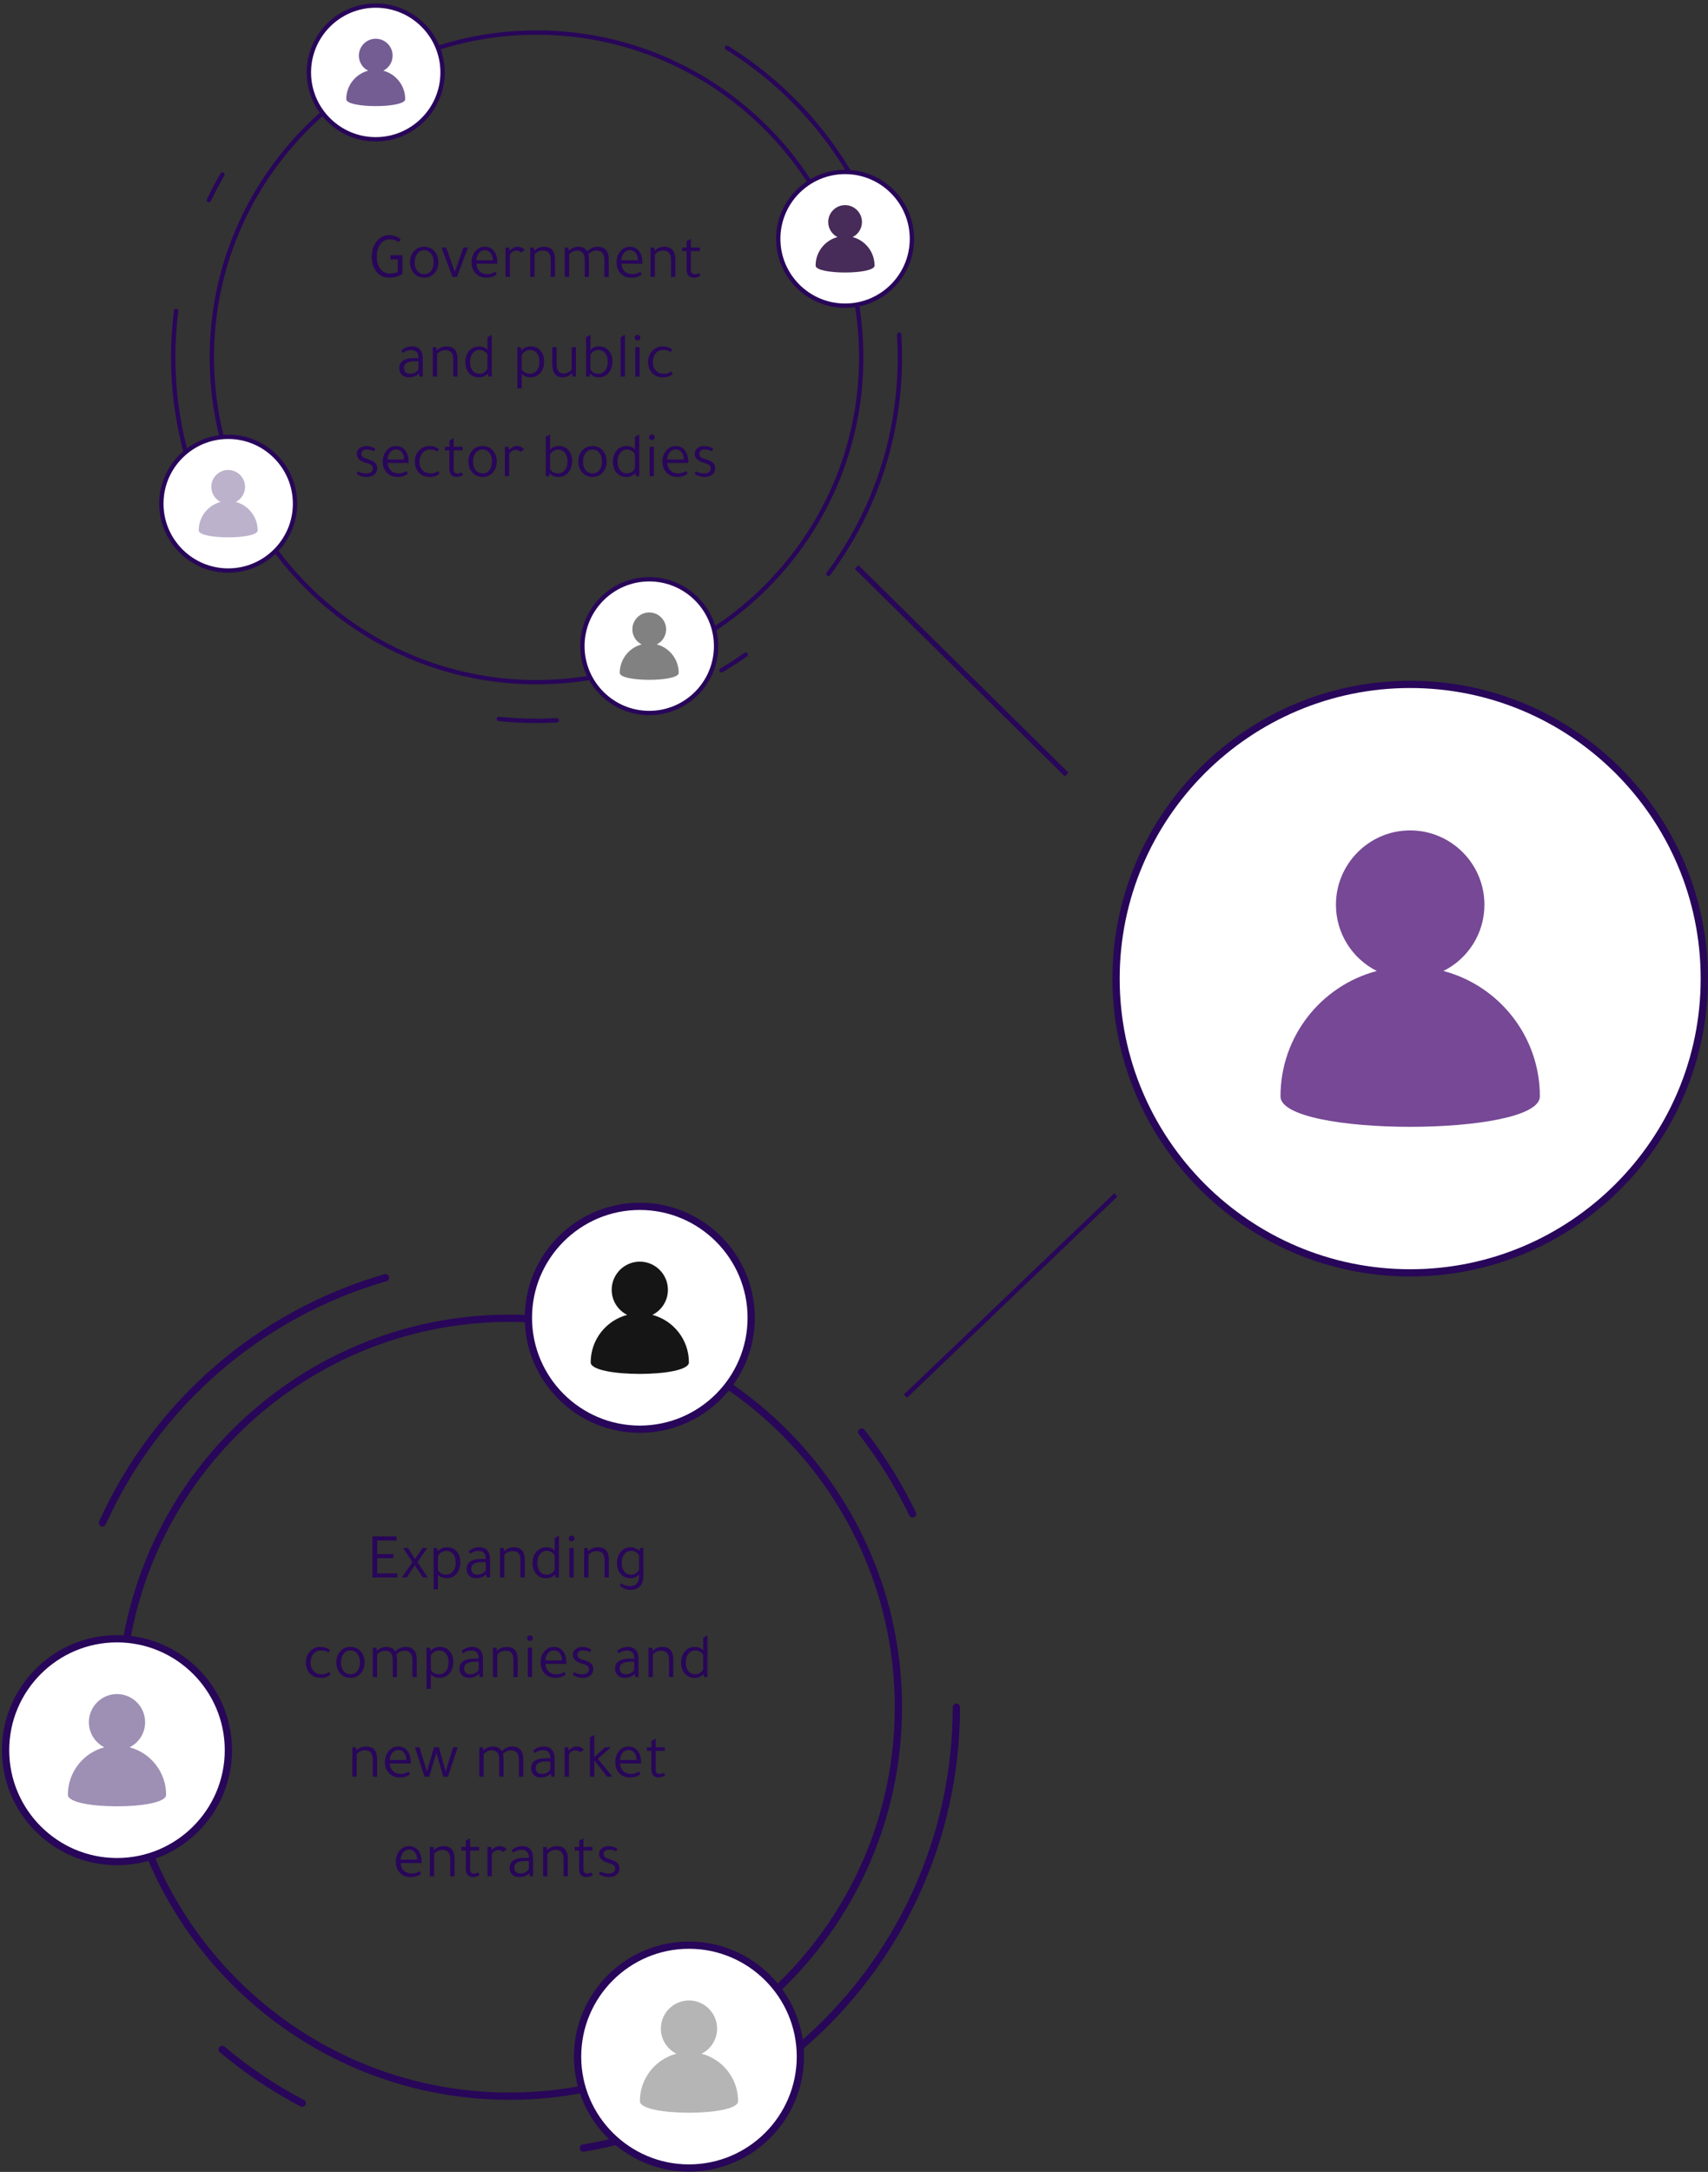 <svg width="343" height="436" viewBox="0 0 343 436" fill="none" xmlns="http://www.w3.org/2000/svg">
<rect x="0" y="0" width="343" height="436" fill="#333333" stroke="none"/>
<path d="M107.748 137.385C71.553 137.385 42.106 107.938 42.106 71.743C42.106 35.549 71.553 6.102 107.748 6.102C143.942 6.102 173.389 35.549 173.389 71.743C173.389 107.938 143.942 137.385 107.748 137.385ZM107.748 6.975C72.034 6.975 42.98 36.03 42.98 71.743C42.98 107.457 72.034 136.511 107.748 136.511C143.461 136.511 172.516 107.457 172.516 71.743C172.516 36.03 143.461 6.975 107.748 6.975Z" fill="#280659"/>
<path d="M107.748 145.147C105.205 145.147 102.639 145.015 100.123 144.756C99.883 144.731 99.709 144.517 99.734 144.276C99.758 144.037 99.972 143.858 100.213 143.887C104.026 144.281 107.949 144.374 111.769 144.164C112.004 144.146 112.215 144.336 112.229 144.577C112.242 144.818 112.057 145.023 111.817 145.037C110.473 145.11 109.104 145.147 107.748 145.147ZM144.89 135C144.741 135 144.596 134.924 144.514 134.786C144.392 134.579 144.459 134.311 144.667 134.188C146.32 133.209 147.953 132.151 149.52 131.045C149.714 130.907 149.988 130.952 150.128 131.149C150.267 131.347 150.221 131.619 150.023 131.758C148.438 132.878 146.786 133.948 145.113 134.939C145.042 134.981 144.966 135 144.89 135ZM166.363 115.644C166.271 115.644 166.18 115.616 166.102 115.558C165.909 115.414 165.868 115.14 166.012 114.947C175.345 102.382 180.278 87.443 180.278 71.744C180.278 70.233 180.231 68.712 180.14 67.225C180.125 66.984 180.308 66.776 180.549 66.761C180.793 66.761 180.997 66.931 181.011 67.171C181.104 68.676 181.151 70.215 181.151 71.744C181.151 87.632 176.158 102.751 166.713 115.467C166.628 115.583 166.495 115.644 166.363 115.644ZM44.042 107.787C43.889 107.787 43.742 107.706 43.662 107.564C37.565 96.68 34.343 84.294 34.343 71.744C34.343 68.605 34.543 65.444 34.938 62.35C34.967 62.111 35.178 61.937 35.426 61.972C35.666 62.002 35.836 62.221 35.805 62.46C35.414 65.518 35.217 68.642 35.217 71.744C35.217 84.144 38.4 96.383 44.422 107.137C44.541 107.347 44.466 107.614 44.256 107.731C44.188 107.769 44.115 107.787 44.042 107.787ZM175.491 45.019C175.318 45.019 175.154 44.915 175.086 44.745C169.341 30.43 158.923 18.075 145.752 9.955C145.547 9.829 145.483 9.56 145.609 9.355C145.736 9.148 146.005 9.086 146.21 9.212C159.539 17.428 170.083 29.932 175.897 44.42C175.987 44.644 175.878 44.898 175.654 44.988C175.6 45.009 175.545 45.019 175.491 45.019ZM41.946 40.609C41.882 40.609 41.818 40.595 41.757 40.566C41.539 40.461 41.448 40.2 41.553 39.983C42.393 38.234 43.317 36.493 44.297 34.81C44.419 34.6 44.684 34.532 44.895 34.652C45.103 34.774 45.174 35.041 45.052 35.249C44.083 36.913 43.17 38.633 42.339 40.361C42.264 40.517 42.109 40.609 41.946 40.609ZM68.673 10.546C68.529 10.546 68.388 10.474 68.304 10.343C68.175 10.14 68.235 9.87 68.439 9.741C71.725 7.654 75.204 5.815 78.777 4.278C78.999 4.182 79.255 4.285 79.351 4.507C79.446 4.728 79.344 4.985 79.122 5.08C75.592 6.599 72.155 8.416 68.907 10.478C68.835 10.524 68.753 10.546 68.673 10.546Z" fill="#280659"/>
<path d="M102.335 421.527C58.88 421.527 23.526 386.173 23.526 342.716C23.526 299.261 58.88 263.906 102.335 263.906C145.792 263.906 181.146 299.26 181.146 342.716C181.146 386.173 145.792 421.527 102.335 421.527ZM102.335 265.362C59.683 265.362 24.981 300.062 24.981 342.716C24.981 385.37 59.683 420.072 102.335 420.072C144.989 420.072 179.69 385.37 179.69 342.716C179.69 300.062 144.989 265.362 102.335 265.362Z" fill="#280659"/>
<path d="M117.151 431.954C116.801 431.954 116.492 431.702 116.434 431.346C116.367 430.949 116.636 430.574 117.033 430.509C120.189 429.984 123.346 429.281 126.415 428.42C126.799 428.307 127.202 428.537 127.312 428.924C127.42 429.311 127.195 429.712 126.807 429.821C123.688 430.696 120.479 431.41 117.27 431.943C117.23 431.95 117.191 431.954 117.151 431.954ZM60.688 422.94C60.573 422.94 60.459 422.913 60.35 422.856C54.589 419.833 49.137 416.17 44.147 411.972C43.841 411.714 43.801 411.255 44.06 410.947C44.32 410.64 44.777 410.6 45.086 410.859C49.994 414.99 55.359 418.593 61.026 421.568C61.383 421.754 61.52 422.194 61.333 422.55C61.203 422.798 60.949 422.94 60.688 422.94ZM160.566 411.711C160.362 411.711 160.158 411.624 160.014 411.455C159.753 411.15 159.789 410.691 160.093 410.43C179.947 393.478 191.333 368.797 191.333 342.716C191.333 342.315 191.658 341.989 192.061 341.989C192.464 341.989 192.789 342.315 192.789 342.716C192.789 369.224 181.216 394.308 161.04 411.537C160.902 411.653 160.733 411.711 160.566 411.711ZM20.57 306.45C20.469 306.45 20.367 306.429 20.269 306.385C19.902 306.219 19.742 305.788 19.906 305.421C30.87 281.227 51.762 263.139 77.223 255.795C77.623 255.689 78.013 255.908 78.123 256.294C78.236 256.679 78.013 257.083 77.627 257.194C52.575 264.419 32.021 282.216 21.233 306.022C21.109 306.291 20.847 306.45 20.57 306.45ZM183.258 304.637C182.987 304.637 182.726 304.485 182.601 304.224C179.835 298.459 176.423 292.973 172.468 287.919C172.22 287.603 172.276 287.145 172.593 286.897C172.912 286.653 173.366 286.706 173.614 287.023C177.634 292.159 181.1 297.735 183.915 303.595C184.088 303.956 183.936 304.391 183.573 304.565C183.47 304.614 183.364 304.637 183.258 304.637ZM125.324 256.692C125.264 256.692 125.202 256.685 125.139 256.668C122.055 255.853 118.888 255.197 115.725 254.72C115.327 254.659 115.054 254.289 115.114 253.892C115.172 253.495 115.527 253.224 115.942 253.281C119.157 253.767 122.376 254.433 125.51 255.261C125.898 255.364 126.131 255.762 126.027 256.15C125.942 256.476 125.648 256.692 125.324 256.692Z" fill="#280659"/>
<path d="M283.193 137.389C250.571 137.389 224.126 163.834 224.126 196.455C224.126 229.077 250.571 255.522 283.193 255.522C315.814 255.522 342.26 229.077 342.26 196.455C342.26 163.834 315.814 137.389 283.193 137.389Z" fill="white"/>
<path d="M283.192 256.251C250.22 256.251 223.398 229.427 223.398 196.456C223.398 163.486 250.22 136.662 283.192 136.662C316.163 136.662 342.987 163.485 342.987 196.456C342.987 229.428 316.163 256.251 283.192 256.251ZM283.192 138.118C251.023 138.118 224.854 164.288 224.854 196.456C224.854 228.626 251.023 254.796 283.192 254.796C315.36 254.796 341.531 228.626 341.531 196.456C341.531 164.288 315.36 138.118 283.192 138.118Z" fill="#280659"/>
<path d="M289.87 194.923C294.769 192.474 298.101 187.433 298.101 181.624C298.101 173.393 291.408 166.701 283.178 166.701C274.976 166.701 268.284 173.394 268.284 181.624C268.284 187.433 271.616 192.474 276.486 194.923C265.351 197.856 257.148 208.023 257.148 220.098C257.148 228.243 309.236 228.243 309.236 220.098C309.236 208.023 301.006 197.856 289.87 194.923Z" fill="#764895"/>
<path d="M75.455 1.113C68.041 1.113 62.03 7.124 62.03 14.539C62.03 21.953 68.041 27.964 75.455 27.964C82.87 27.964 88.88 21.953 88.88 14.539C88.88 7.124 82.87 1.113 75.455 1.113Z" fill="white"/>
<path d="M75.456 28.404C67.813 28.404 61.593 22.185 61.593 14.542C61.593 6.898 67.813 0.68 75.456 0.68C83.099 0.68 89.317 6.898 89.317 14.542C89.317 22.185 83.099 28.404 75.456 28.404ZM75.456 1.553C68.293 1.553 62.467 7.38 62.467 14.542C62.467 21.704 68.293 27.53 75.456 27.53C82.617 27.53 88.443 21.704 88.443 14.542C88.443 7.38 82.617 1.553 75.456 1.553Z" fill="#280659"/>
<path d="M76.973 14.192C78.086 13.635 78.844 12.49 78.844 11.169C78.844 9.299 77.322 7.777 75.452 7.777C73.587 7.777 72.066 9.299 72.066 11.169C72.066 12.49 72.823 13.635 73.93 14.192C71.399 14.859 69.535 17.169 69.535 19.914C69.535 21.765 81.374 21.765 81.374 19.914C81.374 17.169 79.504 14.858 76.973 14.192Z" fill="#735D93"/>
<path d="M45.824 87.686C38.41 87.686 32.399 93.696 32.399 101.111C32.399 108.525 38.41 114.536 45.824 114.536C53.239 114.536 59.25 108.525 59.25 101.111C59.25 93.696 53.239 87.686 45.824 87.686Z" fill="white"/>
<path d="M45.825 114.974C38.182 114.974 31.963 108.755 31.963 101.112C31.963 93.469 38.182 87.25 45.825 87.25C53.468 87.25 59.686 93.469 59.686 101.112C59.686 108.755 53.468 114.974 45.825 114.974ZM45.825 88.124C38.662 88.124 32.836 93.95 32.836 101.112C32.836 108.274 38.663 114.1 45.825 114.1C52.986 114.1 58.813 108.274 58.813 101.112C58.813 93.95 52.986 88.124 45.825 88.124Z" fill="#280659"/>
<path d="M47.342 100.76C48.456 100.204 49.213 99.058 49.213 97.738C49.213 95.867 47.692 94.346 45.821 94.346C43.957 94.346 42.435 95.867 42.435 97.738C42.435 99.058 43.193 100.204 44.3 100.76C41.769 101.427 39.904 103.738 39.904 106.482C39.904 108.334 51.743 108.334 51.743 106.482C51.744 103.738 49.873 101.427 47.342 100.76Z" fill="#BCB2CC"/>
<path d="M169.709 34.516C162.295 34.516 156.284 40.526 156.284 47.941C156.284 55.355 162.295 61.366 169.709 61.366C177.124 61.366 183.134 55.355 183.134 47.941C183.134 40.526 177.124 34.516 169.709 34.516Z" fill="white"/>
<path d="M169.709 61.804C162.066 61.804 155.848 55.586 155.848 47.942C155.848 40.298 162.066 34.08 169.709 34.08C177.352 34.08 183.571 40.299 183.571 47.942C183.571 55.586 177.352 61.804 169.709 61.804ZM169.709 34.954C162.548 34.954 156.721 40.78 156.721 47.942C156.721 55.104 162.547 60.931 169.709 60.931C176.872 60.931 182.698 55.104 182.698 47.942C182.698 40.78 176.872 34.954 169.709 34.954Z" fill="#280659"/>
<path d="M171.227 47.593C172.34 47.036 173.098 45.89 173.098 44.57C173.098 42.699 171.576 41.178 169.706 41.178C167.841 41.178 166.32 42.699 166.32 44.57C166.32 45.89 167.078 47.036 168.185 47.593C165.654 48.259 163.789 50.57 163.789 53.314C163.789 55.166 175.628 55.166 175.628 53.314C175.628 50.57 173.758 48.259 171.227 47.593Z" fill="#472B59"/>
<path d="M130.38 116.283C122.965 116.283 116.955 122.294 116.955 129.708C116.955 137.123 122.965 143.134 130.38 143.134C137.794 143.134 143.805 137.123 143.805 129.708C143.805 122.294 137.794 116.283 130.38 116.283Z" fill="white"/>
<path d="M130.38 143.572C122.737 143.572 116.517 137.353 116.517 129.71C116.517 122.066 122.736 115.848 130.38 115.848C138.023 115.848 144.242 122.066 144.242 129.71C144.242 137.353 138.023 143.572 130.38 143.572ZM130.38 116.721C123.217 116.721 117.391 122.548 117.391 129.71C117.391 136.872 123.217 142.698 130.38 142.698C137.542 142.698 143.369 136.872 143.369 129.71C143.369 122.548 137.542 116.721 130.38 116.721Z" fill="#280659"/>
<path d="M131.898 129.362C133.011 128.805 133.769 127.66 133.769 126.339C133.769 124.468 132.247 122.947 130.377 122.947C128.512 122.947 126.991 124.468 126.991 126.339C126.991 127.66 127.749 128.805 128.855 129.362C126.324 130.029 124.46 132.34 124.46 135.084C124.46 136.935 136.299 136.935 136.299 135.084C136.299 132.34 134.429 130.029 131.898 129.362Z" fill="#818181"/>
<path d="M23.494 328.973C11.139 328.973 1.124 338.988 1.124 351.343C1.124 363.697 11.139 373.713 23.494 373.713C35.848 373.713 45.864 363.697 45.864 351.343C45.864 338.988 35.848 328.973 23.494 328.973Z" fill="white"/>
<path d="M23.495 374.443C10.76 374.443 0.397 364.082 0.397 351.345C0.397 338.61 10.76 328.248 23.495 328.248C36.231 328.248 46.591 338.61 46.591 351.345C46.591 364.082 36.231 374.443 23.495 374.443ZM23.495 329.703C11.56 329.703 1.852 339.411 1.852 351.345C1.852 363.279 11.56 372.988 23.495 372.988C35.428 372.988 45.136 363.279 45.136 351.345C45.136 339.412 35.428 329.703 23.495 329.703Z" fill="#280659"/>
<path d="M26.024 350.767C27.879 349.839 29.141 347.93 29.141 345.73C29.141 342.613 26.607 340.078 23.49 340.078C20.383 340.078 17.849 342.613 17.849 345.73C17.849 347.93 19.11 349.839 20.955 350.767C16.738 351.878 13.631 355.728 13.631 360.301C13.631 363.386 33.358 363.386 33.358 360.301C33.358 355.728 30.241 351.878 26.024 350.767Z" fill="#9E8FB4"/>
<path d="M138.361 390.484C126.006 390.484 115.991 400.5 115.991 412.854C115.991 425.209 126.007 435.224 138.361 435.224C150.716 435.224 160.731 425.209 160.731 412.854C160.731 400.5 150.716 390.484 138.361 390.484Z" fill="white"/>
<path d="M138.36 435.951C125.624 435.951 115.264 425.59 115.264 412.854C115.264 400.118 125.624 389.756 138.36 389.756C151.095 389.756 161.458 400.118 161.458 412.854C161.458 425.59 151.095 435.951 138.36 435.951ZM138.36 391.211C126.427 391.211 116.719 400.921 116.719 412.854C116.719 424.788 126.427 434.496 138.36 434.496C150.295 434.496 160.003 424.788 160.003 412.854C160.003 400.92 150.295 391.211 138.36 391.211Z" fill="#280659"/>
<path d="M140.89 412.275C142.746 411.347 144.008 409.438 144.008 407.238C144.008 404.121 141.473 401.586 138.356 401.586C135.249 401.586 132.715 404.121 132.715 407.238C132.715 409.438 133.977 411.347 135.821 412.275C131.604 413.386 128.498 417.236 128.498 421.809C128.498 424.893 148.225 424.893 148.225 421.809C148.225 417.236 145.108 413.386 140.89 412.275Z" fill="#B5B5B5"/>
<path d="M128.484 242.17C116.129 242.17 106.114 252.185 106.114 264.54C106.114 276.894 116.129 286.91 128.484 286.91C140.838 286.91 150.854 276.894 150.854 264.54C150.854 252.185 140.838 242.17 128.484 242.17Z" fill="white"/>
<path d="M128.483 287.637C115.748 287.637 105.385 277.275 105.385 264.54C105.385 251.803 115.748 241.441 128.483 241.441C141.219 241.441 151.582 251.803 151.582 264.54C151.582 277.275 141.219 287.637 128.483 287.637ZM128.483 242.897C116.549 242.897 106.841 252.606 106.841 264.54C106.841 276.474 116.549 286.182 128.483 286.182C140.419 286.182 150.126 276.474 150.126 264.54C150.126 252.606 140.419 242.897 128.483 242.897Z" fill="#280659"/>
<path d="M131.013 263.96C132.868 263.033 134.13 261.123 134.13 258.923C134.13 255.806 131.596 253.271 128.479 253.271C125.372 253.271 122.838 255.806 122.838 258.923C122.838 261.123 124.1 263.033 125.944 263.96C121.727 265.071 118.621 268.922 118.621 273.495C118.621 276.579 138.347 276.579 138.347 273.495C138.348 268.921 135.231 265.071 131.013 263.96Z" fill="#151515"/>
<path d="M223.769 239.54L181.524 279.938L182.154 280.596L224.398 240.198L223.769 239.54Z" fill="#280659"/>
<path d="M172.401 113.456L214.563 155.107L213.829 155.85L171.667 114.198L172.401 113.456Z" fill="#280659"/>
<path d="M80.475 48.03L80.085 48.589C79.496 48.225 78.889 48.043 78.265 48.043C77.476 48.043 76.839 48.381 76.354 49.057C75.903 49.689 75.678 50.521 75.678 51.553C75.678 52.662 75.951 53.52 76.497 54.127C76.965 54.647 77.572 54.907 78.317 54.907C78.872 54.907 79.392 54.803 79.877 54.595V52.073H78.408V51.228H80.826V55.011C80.003 55.505 79.127 55.752 78.2 55.752C76.969 55.752 76.033 55.258 75.392 54.27C74.898 53.507 74.651 52.584 74.651 51.501C74.651 50.287 74.989 49.26 75.665 48.42C76.315 47.614 77.147 47.211 78.161 47.211C79.028 47.211 79.799 47.484 80.475 48.03ZM88.025 52.658C88.025 53.594 87.73 54.361 87.141 54.959C86.612 55.487 85.962 55.752 85.191 55.752C84.298 55.752 83.579 55.414 83.033 54.738C82.573 54.166 82.344 53.472 82.344 52.658C82.344 51.704 82.63 50.933 83.202 50.344C83.722 49.806 84.385 49.538 85.191 49.538C86.101 49.538 86.825 49.88 87.362 50.565C87.804 51.137 88.025 51.834 88.025 52.658ZM83.28 52.658C83.28 53.412 83.475 54.01 83.865 54.452C84.212 54.842 84.649 55.037 85.178 55.037C85.75 55.037 86.209 54.82 86.556 54.387C86.911 53.945 87.089 53.368 87.089 52.658C87.089 51.912 86.898 51.314 86.517 50.864C86.17 50.448 85.728 50.24 85.191 50.24C84.619 50.24 84.155 50.465 83.8 50.916C83.453 51.358 83.28 51.938 83.28 52.658ZM91.763 55.596H90.879L88.656 49.694H89.592L91.334 54.569L93.063 49.694H93.999L91.763 55.596ZM99.883 52.944H95.671C95.706 53.576 95.923 54.083 96.321 54.465C96.729 54.846 97.253 55.037 97.894 55.037C98.432 55.037 98.956 54.876 99.467 54.556L99.766 55.076C99.194 55.526 98.505 55.752 97.699 55.752C96.763 55.752 96.018 55.444 95.463 54.829C94.952 54.274 94.696 53.555 94.696 52.671C94.696 51.752 94.969 50.985 95.515 50.37C96.009 49.815 96.62 49.538 97.348 49.538C98.224 49.538 98.891 49.893 99.35 50.604C99.706 51.158 99.883 51.843 99.883 52.658V52.944ZM95.658 52.242H98.986C98.96 51.609 98.804 51.115 98.518 50.76C98.241 50.404 97.855 50.227 97.361 50.227C96.893 50.227 96.499 50.413 96.178 50.786C95.866 51.158 95.693 51.644 95.658 52.242ZM105.371 50.201L104.656 50.695C104.361 50.435 104.045 50.305 103.707 50.305C103.213 50.305 102.775 50.56 102.394 51.072V55.596H101.523V49.694H102.264L102.342 50.318H102.368C102.879 49.798 103.404 49.538 103.941 49.538C104.574 49.538 105.05 49.759 105.371 50.201ZM111.453 55.596H110.595V52.138C110.595 50.907 110.057 50.292 108.983 50.292C108.671 50.292 108.363 50.365 108.06 50.513C107.756 50.66 107.522 50.846 107.358 51.072V55.596H106.487V49.694H107.215L107.293 50.318H107.332C107.843 49.798 108.484 49.538 109.256 49.538C110.72 49.538 111.453 50.383 111.453 52.073V55.596ZM122.245 55.596H121.374V52.216C121.374 50.933 120.837 50.292 119.762 50.292C119.182 50.292 118.644 50.543 118.15 51.046C118.237 51.349 118.28 51.687 118.28 52.06V55.596H117.422V52.164C117.422 50.916 116.898 50.292 115.849 50.292C115.572 50.292 115.282 50.37 114.978 50.526C114.684 50.673 114.454 50.859 114.289 51.085V55.596H113.418V49.694H114.146L114.224 50.305H114.263C114.809 49.793 115.438 49.538 116.148 49.538C116.998 49.538 117.591 49.854 117.929 50.487C118.501 49.854 119.216 49.538 120.074 49.538C120.785 49.538 121.331 49.767 121.712 50.227C122.068 50.66 122.245 51.271 122.245 52.06V55.596ZM129.006 52.944H124.794C124.829 53.576 125.046 54.083 125.444 54.465C125.852 54.846 126.376 55.037 127.017 55.037C127.555 55.037 128.079 54.876 128.59 54.556L128.889 55.076C128.317 55.526 127.628 55.752 126.822 55.752C125.886 55.752 125.141 55.444 124.586 54.829C124.075 54.274 123.819 53.555 123.819 52.671C123.819 51.752 124.092 50.985 124.638 50.37C125.132 49.815 125.743 49.538 126.471 49.538C127.347 49.538 128.014 49.893 128.473 50.604C128.829 51.158 129.006 51.843 129.006 52.658V52.944ZM124.781 52.242H128.109C128.083 51.609 127.927 51.115 127.641 50.76C127.364 50.404 126.978 50.227 126.484 50.227C126.016 50.227 125.622 50.413 125.301 50.786C124.989 51.158 124.816 51.644 124.781 52.242ZM135.612 55.596H134.754V52.138C134.754 50.907 134.217 50.292 133.142 50.292C132.83 50.292 132.522 50.365 132.219 50.513C131.916 50.66 131.682 50.846 131.517 51.072V55.596H130.646V49.694H131.374L131.452 50.318H131.491C132.002 49.798 132.644 49.538 133.415 49.538C134.88 49.538 135.612 50.383 135.612 52.073V55.596ZM138.751 50.409L138.738 54.101C138.738 54.733 138.993 55.05 139.505 55.05C139.791 55.05 140.072 54.976 140.35 54.829L140.662 55.31C140.237 55.604 139.791 55.752 139.323 55.752C138.863 55.752 138.508 55.609 138.257 55.323C138.005 55.037 137.88 54.638 137.88 54.127V50.409H136.983V49.694H137.893V48.407L138.751 47.965V49.694H140.558V50.409H138.751ZM84.905 75.596H84.255L84.125 74.959C83.596 75.487 82.937 75.752 82.149 75.752C81.551 75.752 81.074 75.587 80.719 75.258C80.363 74.92 80.186 74.473 80.186 73.919C80.186 72.567 81.174 71.891 83.15 71.891H84.047V71.813C84.047 70.781 83.544 70.266 82.539 70.266C81.967 70.266 81.416 70.456 80.888 70.838L80.602 70.357C81.2 69.811 81.928 69.538 82.786 69.538C83.47 69.538 83.995 69.75 84.359 70.175C84.723 70.599 84.905 71.21 84.905 72.008V75.596ZM84.047 72.528H83.254C81.832 72.528 81.122 72.965 81.122 73.841C81.122 74.213 81.23 74.508 81.447 74.725C81.672 74.933 81.984 75.037 82.383 75.037C82.729 75.037 83.063 74.95 83.384 74.777C83.704 74.603 83.925 74.387 84.047 74.127V72.528ZM91.877 75.596H91.019V72.138C91.019 70.907 90.481 70.292 89.407 70.292C89.095 70.292 88.787 70.365 88.484 70.513C88.18 70.66 87.946 70.846 87.782 71.072V75.596H86.911V69.694H87.639L87.717 70.318H87.756C88.267 69.798 88.908 69.538 89.68 69.538C91.144 69.538 91.877 70.383 91.877 72.073V75.596ZM98.093 75.596L97.95 74.972C97.534 75.492 96.932 75.752 96.143 75.752C95.285 75.752 94.605 75.431 94.102 74.79C93.669 74.235 93.452 73.546 93.452 72.723C93.452 71.683 93.756 70.868 94.362 70.279C94.865 69.785 95.485 69.538 96.221 69.538C96.915 69.538 97.469 69.767 97.885 70.227V67.705L98.743 67.224V75.596H98.093ZM97.885 74.023V71.202C97.773 70.933 97.569 70.708 97.274 70.526C96.98 70.335 96.668 70.24 96.338 70.24C95.766 70.24 95.298 70.465 94.934 70.916C94.57 71.358 94.388 71.93 94.388 72.632C94.388 73.429 94.588 74.049 94.986 74.491C95.333 74.855 95.766 75.037 96.286 75.037C96.633 75.037 96.949 74.946 97.235 74.764C97.53 74.573 97.747 74.326 97.885 74.023ZM103.897 69.694H104.586L104.703 70.331C105.188 69.802 105.83 69.538 106.627 69.538C107.476 69.538 108.148 69.858 108.642 70.5C109.058 71.046 109.266 71.722 109.266 72.528C109.266 73.594 108.963 74.426 108.356 75.024C107.862 75.509 107.264 75.752 106.562 75.752C105.799 75.752 105.201 75.518 104.768 75.05V77.962H103.897V69.694ZM104.768 71.293V74.088C104.872 74.356 105.076 74.582 105.379 74.764C105.691 74.946 106.012 75.037 106.341 75.037C106.939 75.037 107.42 74.82 107.784 74.387C108.148 73.953 108.33 73.377 108.33 72.658C108.33 71.852 108.131 71.232 107.732 70.799C107.403 70.435 106.969 70.253 106.432 70.253C106.094 70.253 105.765 70.352 105.444 70.552C105.123 70.751 104.898 70.998 104.768 71.293ZM115.663 69.694V75.596H114.987L114.909 74.92L114.87 74.933C114.341 75.479 113.7 75.752 112.946 75.752C112.313 75.752 111.815 75.531 111.451 75.089C111.087 74.638 110.905 74.018 110.905 73.23V69.694H111.776V73.074C111.776 74.348 112.252 74.985 113.206 74.985C113.5 74.985 113.795 74.911 114.09 74.764C114.393 74.616 114.631 74.426 114.805 74.192V69.694H115.663ZM118.36 75.596H117.697V67.679L118.568 67.211V70.305C118.975 69.793 119.543 69.538 120.271 69.538C121.163 69.538 121.857 69.858 122.351 70.5C122.775 71.037 122.988 71.713 122.988 72.528C122.988 73.602 122.68 74.434 122.065 75.024C121.571 75.509 120.96 75.752 120.232 75.752C119.469 75.752 118.884 75.492 118.477 74.972L118.36 75.596ZM118.568 71.28V74.101C118.68 74.378 118.88 74.603 119.166 74.777C119.46 74.95 119.781 75.037 120.128 75.037C120.691 75.037 121.15 74.82 121.506 74.387C121.87 73.945 122.052 73.368 122.052 72.658C122.052 71.86 121.852 71.245 121.454 70.812C121.116 70.439 120.682 70.253 120.154 70.253C119.816 70.253 119.495 70.352 119.192 70.552C118.897 70.742 118.689 70.985 118.568 71.28ZM125.499 67.211V75.596H124.628V67.679L125.499 67.211ZM128.446 69.694V75.596H127.588V69.694H128.446ZM127.458 67.77C127.458 67.622 127.514 67.492 127.627 67.38C127.74 67.267 127.874 67.211 128.03 67.211C128.186 67.211 128.32 67.267 128.433 67.38C128.546 67.492 128.602 67.622 128.602 67.77C128.602 67.934 128.546 68.073 128.433 68.186C128.32 68.29 128.186 68.342 128.03 68.342C127.865 68.342 127.727 68.29 127.614 68.186C127.51 68.073 127.458 67.934 127.458 67.77ZM135.003 70.162L134.717 70.656C134.275 70.378 133.794 70.24 133.274 70.24C132.564 70.24 132.009 70.5 131.61 71.02C131.264 71.47 131.09 72.034 131.09 72.71C131.09 73.429 131.311 74.005 131.753 74.439C132.161 74.837 132.694 75.037 133.352 75.037C133.907 75.037 134.397 74.876 134.821 74.556L135.107 75.076C134.622 75.526 133.972 75.752 133.157 75.752C132.204 75.752 131.446 75.431 130.882 74.79C130.397 74.226 130.154 73.52 130.154 72.671C130.154 71.717 130.471 70.937 131.103 70.331C131.649 69.802 132.308 69.538 133.079 69.538C133.833 69.538 134.475 69.746 135.003 70.162ZM75.081 90.578C74.648 90.352 74.176 90.24 73.664 90.24C73.318 90.24 73.045 90.318 72.845 90.474C72.655 90.621 72.559 90.825 72.559 91.085C72.559 91.362 72.646 91.579 72.819 91.735C73.001 91.882 73.344 92.029 73.846 92.177C74.557 92.393 75.051 92.636 75.328 92.905C75.606 93.173 75.744 93.55 75.744 94.036C75.744 94.547 75.549 94.963 75.159 95.284C74.778 95.596 74.284 95.752 73.677 95.752C72.88 95.752 72.187 95.535 71.597 95.102C71.623 95.058 71.667 94.985 71.727 94.881C71.788 94.768 71.84 94.681 71.883 94.621C72.386 94.898 72.928 95.037 73.508 95.037C74.418 95.037 74.873 94.694 74.873 94.01C74.873 93.732 74.774 93.516 74.574 93.36C74.384 93.204 74.024 93.056 73.495 92.918C72.265 92.571 71.649 91.969 71.649 91.111C71.649 90.651 71.827 90.274 72.182 89.98C72.546 89.685 73.01 89.538 73.573 89.538C74.241 89.538 74.839 89.724 75.367 90.097L75.081 90.578ZM82.053 92.944H77.841C77.876 93.576 78.092 94.083 78.491 94.465C78.898 94.846 79.422 95.037 80.064 95.037C80.601 95.037 81.126 94.876 81.637 94.556L81.936 95.076C81.364 95.526 80.675 95.752 79.869 95.752C78.933 95.752 78.188 95.444 77.633 94.829C77.121 94.274 76.866 93.555 76.866 92.671C76.866 91.752 77.139 90.985 77.685 90.37C78.179 89.815 78.79 89.538 79.518 89.538C80.393 89.538 81.061 89.893 81.52 90.604C81.875 91.158 82.053 91.843 82.053 92.658V92.944ZM77.828 92.242H81.156C81.13 91.609 80.974 91.115 80.688 90.76C80.41 90.404 80.025 90.227 79.531 90.227C79.063 90.227 78.668 90.413 78.348 90.786C78.036 91.158 77.862 91.644 77.828 92.242ZM88.151 90.162L87.865 90.656C87.423 90.378 86.942 90.24 86.422 90.24C85.712 90.24 85.157 90.5 84.758 91.02C84.412 91.47 84.238 92.034 84.238 92.71C84.238 93.429 84.459 94.005 84.901 94.439C85.309 94.837 85.842 95.037 86.5 95.037C87.055 95.037 87.545 94.876 87.969 94.556L88.255 95.076C87.77 95.526 87.12 95.752 86.305 95.752C85.352 95.752 84.594 95.431 84.03 94.79C83.545 94.226 83.302 93.52 83.302 92.671C83.302 91.717 83.619 90.937 84.251 90.331C84.797 89.802 85.456 89.538 86.227 89.538C86.981 89.538 87.623 89.746 88.151 90.162ZM91.112 90.409L91.099 94.101C91.099 94.733 91.354 95.05 91.865 95.05C92.151 95.05 92.433 94.976 92.71 94.829L93.022 95.31C92.598 95.604 92.151 95.752 91.683 95.752C91.224 95.752 90.869 95.609 90.618 95.323C90.366 95.037 90.24 94.638 90.24 94.127V90.409H89.344V89.694H90.254V88.407L91.112 87.965V89.694H92.918V90.409H91.112ZM99.749 92.658C99.749 93.594 99.454 94.361 98.865 94.959C98.336 95.487 97.686 95.752 96.915 95.752C96.022 95.752 95.303 95.414 94.757 94.738C94.298 94.166 94.068 93.472 94.068 92.658C94.068 91.704 94.354 90.933 94.926 90.344C95.446 89.806 96.109 89.538 96.915 89.538C97.825 89.538 98.549 89.88 99.086 90.565C99.528 91.137 99.749 91.834 99.749 92.658ZM95.004 92.658C95.004 93.412 95.199 94.01 95.589 94.452C95.936 94.842 96.373 95.037 96.902 95.037C97.474 95.037 97.933 94.82 98.28 94.387C98.635 93.945 98.813 93.368 98.813 92.658C98.813 91.912 98.622 91.314 98.241 90.864C97.894 90.448 97.452 90.24 96.915 90.24C96.343 90.24 95.879 90.465 95.524 90.916C95.177 91.358 95.004 91.938 95.004 92.658ZM105.238 90.201L104.523 90.695C104.228 90.435 103.912 90.305 103.574 90.305C103.08 90.305 102.642 90.56 102.261 91.072V95.596H101.39V89.694H102.131L102.209 90.318H102.235C102.746 89.798 103.27 89.538 103.808 89.538C104.44 89.538 104.917 89.759 105.238 90.201ZM110.266 95.596H109.603V87.679L110.474 87.211V90.305C110.882 89.793 111.449 89.538 112.177 89.538C113.07 89.538 113.763 89.858 114.257 90.5C114.682 91.037 114.894 91.713 114.894 92.528C114.894 93.602 114.587 94.434 113.971 95.024C113.477 95.509 112.866 95.752 112.138 95.752C111.376 95.752 110.791 95.492 110.383 94.972L110.266 95.596ZM110.474 91.28V94.101C110.587 94.378 110.786 94.603 111.072 94.777C111.367 94.95 111.688 95.037 112.034 95.037C112.598 95.037 113.057 94.82 113.412 94.387C113.776 93.945 113.958 93.368 113.958 92.658C113.958 91.86 113.759 91.245 113.36 90.812C113.022 90.439 112.589 90.253 112.06 90.253C111.722 90.253 111.402 90.352 111.098 90.552C110.804 90.742 110.596 90.985 110.474 91.28ZM121.826 92.658C121.826 93.594 121.531 94.361 120.942 94.959C120.413 95.487 119.763 95.752 118.992 95.752C118.099 95.752 117.38 95.414 116.834 94.738C116.375 94.166 116.145 93.472 116.145 92.658C116.145 91.704 116.431 90.933 117.003 90.344C117.523 89.806 118.186 89.538 118.992 89.538C119.902 89.538 120.626 89.88 121.163 90.565C121.605 91.137 121.826 91.834 121.826 92.658ZM117.081 92.658C117.081 93.412 117.276 94.01 117.666 94.452C118.013 94.842 118.45 95.037 118.979 95.037C119.551 95.037 120.01 94.82 120.357 94.387C120.712 93.945 120.89 93.368 120.89 92.658C120.89 91.912 120.699 91.314 120.318 90.864C119.971 90.448 119.529 90.24 118.992 90.24C118.42 90.24 117.956 90.465 117.601 90.916C117.254 91.358 117.081 91.938 117.081 92.658ZM127.718 95.596L127.575 94.972C127.159 95.492 126.556 95.752 125.768 95.752C124.91 95.752 124.229 95.431 123.727 94.79C123.293 94.235 123.077 93.546 123.077 92.723C123.077 91.683 123.38 90.868 123.987 90.279C124.489 89.785 125.109 89.538 125.846 89.538C126.539 89.538 127.094 89.767 127.51 90.227V87.705L128.368 87.224V95.596H127.718ZM127.51 94.023V91.202C127.397 90.933 127.193 90.708 126.899 90.526C126.604 90.335 126.292 90.24 125.963 90.24C125.391 90.24 124.923 90.465 124.559 90.916C124.195 91.358 124.013 91.93 124.013 92.632C124.013 93.429 124.212 94.049 124.611 94.491C124.957 94.855 125.391 95.037 125.911 95.037C126.257 95.037 126.574 94.946 126.86 94.764C127.154 94.573 127.371 94.326 127.51 94.023ZM131.321 89.694V95.596H130.463V89.694H131.321ZM130.333 87.77C130.333 87.622 130.39 87.492 130.502 87.38C130.615 87.267 130.749 87.211 130.905 87.211C131.061 87.211 131.196 87.267 131.308 87.38C131.421 87.492 131.477 87.622 131.477 87.77C131.477 87.934 131.421 88.073 131.308 88.186C131.196 88.29 131.061 88.342 130.905 88.342C130.741 88.342 130.602 88.29 130.489 88.186C130.385 88.073 130.333 87.934 130.333 87.77ZM138.217 92.944H134.005C134.04 93.576 134.256 94.083 134.655 94.465C135.062 94.846 135.587 95.037 136.228 95.037C136.765 95.037 137.29 94.876 137.801 94.556L138.1 95.076C137.528 95.526 136.839 95.752 136.033 95.752C135.097 95.752 134.352 95.444 133.797 94.829C133.286 94.274 133.03 93.555 133.03 92.671C133.03 91.752 133.303 90.985 133.849 90.37C134.343 89.815 134.954 89.538 135.682 89.538C136.557 89.538 137.225 89.893 137.684 90.604C138.039 91.158 138.217 91.843 138.217 92.658V92.944ZM133.992 92.242H137.32C137.294 91.609 137.138 91.115 136.852 90.76C136.575 90.404 136.189 90.227 135.695 90.227C135.227 90.227 134.833 90.413 134.512 90.786C134.2 91.158 134.027 91.644 133.992 92.242ZM142.95 90.578C142.517 90.352 142.045 90.24 141.533 90.24C141.187 90.24 140.914 90.318 140.714 90.474C140.524 90.621 140.428 90.825 140.428 91.085C140.428 91.362 140.515 91.579 140.688 91.735C140.87 91.882 141.213 92.029 141.715 92.177C142.426 92.393 142.92 92.636 143.197 92.905C143.475 93.173 143.613 93.55 143.613 94.036C143.613 94.547 143.418 94.963 143.028 95.284C142.647 95.596 142.153 95.752 141.546 95.752C140.749 95.752 140.056 95.535 139.466 95.102C139.492 95.058 139.536 94.985 139.596 94.881C139.657 94.768 139.709 94.681 139.752 94.621C140.255 94.898 140.797 95.037 141.377 95.037C142.287 95.037 142.742 94.694 142.742 94.01C142.742 93.732 142.643 93.516 142.443 93.36C142.253 93.204 141.893 93.056 141.364 92.918C140.134 92.571 139.518 91.969 139.518 91.111C139.518 90.651 139.696 90.274 140.051 89.98C140.415 89.685 140.879 89.538 141.442 89.538C142.11 89.538 142.708 89.724 143.236 90.097L142.95 90.578Z" fill="#280659"/>
<path d="M74.79 308.439H79.626V309.258H75.752V311.975H79.015V312.794H75.752V315.849H79.795V316.668H74.79V308.439ZM85.805 310.766L83.843 313.587L85.897 316.668H84.934L83.323 314.224L81.659 316.668H80.683L82.829 313.626L80.996 310.766H81.957L83.335 312.963L84.844 310.766H85.805ZM87.076 310.766H87.765L87.882 311.403C88.368 310.874 89.009 310.61 89.806 310.61C90.656 310.61 91.327 310.931 91.821 311.572C92.237 312.118 92.445 312.794 92.445 313.6C92.445 314.666 92.142 315.498 91.535 316.096C91.041 316.581 90.443 316.824 89.741 316.824C88.979 316.824 88.381 316.59 87.947 316.122V319.034H87.076V310.766ZM87.947 312.365V315.16C88.051 315.429 88.255 315.654 88.558 315.836C88.87 316.018 89.191 316.109 89.52 316.109C90.118 316.109 90.599 315.892 90.963 315.459C91.327 315.026 91.509 314.449 91.509 313.73C91.509 312.924 91.31 312.304 90.911 311.871C90.582 311.507 90.149 311.325 89.611 311.325C89.273 311.325 88.944 311.425 88.623 311.624C88.303 311.823 88.077 312.07 87.947 312.365ZM98.413 316.668H97.763L97.633 316.031C97.105 316.56 96.446 316.824 95.657 316.824C95.059 316.824 94.582 316.659 94.227 316.33C93.872 315.992 93.694 315.546 93.694 314.991C93.694 313.639 94.682 312.963 96.658 312.963H97.555V312.885C97.555 311.854 97.052 311.338 96.047 311.338C95.475 311.338 94.925 311.529 94.396 311.91L94.11 311.429C94.708 310.883 95.436 310.61 96.294 310.61C96.979 310.61 97.503 310.822 97.867 311.247C98.231 311.672 98.413 312.283 98.413 313.08V316.668ZM97.555 313.6H96.762C95.341 313.6 94.63 314.038 94.63 314.913C94.63 315.286 94.739 315.58 94.955 315.797C95.18 316.005 95.493 316.109 95.891 316.109C96.238 316.109 96.572 316.022 96.892 315.849C97.213 315.676 97.434 315.459 97.555 315.199V313.6ZM105.385 316.668H104.527V313.21C104.527 311.979 103.99 311.364 102.915 311.364C102.603 311.364 102.295 311.438 101.992 311.585C101.689 311.732 101.455 311.919 101.29 312.144V316.668H100.419V310.766H101.147L101.225 311.39H101.264C101.775 310.87 102.417 310.61 103.188 310.61C104.653 310.61 105.385 311.455 105.385 313.145V316.668ZM111.602 316.668L111.459 316.044C111.043 316.564 110.44 316.824 109.652 316.824C108.794 316.824 108.113 316.503 107.611 315.862C107.177 315.307 106.961 314.618 106.961 313.795C106.961 312.755 107.264 311.94 107.871 311.351C108.373 310.857 108.993 310.61 109.73 310.61C110.423 310.61 110.978 310.84 111.394 311.299V308.777L112.252 308.296V316.668H111.602ZM111.394 315.095V312.274C111.281 312.005 111.077 311.78 110.783 311.598C110.488 311.407 110.176 311.312 109.847 311.312C109.275 311.312 108.807 311.537 108.443 311.988C108.079 312.43 107.897 313.002 107.897 313.704C107.897 314.501 108.096 315.121 108.495 315.563C108.841 315.927 109.275 316.109 109.795 316.109C110.141 316.109 110.458 316.018 110.744 315.836C111.038 315.645 111.255 315.398 111.394 315.095ZM115.205 310.766V316.668H114.347V310.766H115.205ZM114.217 308.842C114.217 308.695 114.274 308.565 114.386 308.452C114.499 308.339 114.633 308.283 114.789 308.283C114.945 308.283 115.08 308.339 115.192 308.452C115.305 308.565 115.361 308.695 115.361 308.842C115.361 309.007 115.305 309.145 115.192 309.258C115.08 309.362 114.945 309.414 114.789 309.414C114.625 309.414 114.486 309.362 114.373 309.258C114.269 309.145 114.217 309.007 114.217 308.842ZM122.27 316.668H121.412V313.21C121.412 311.979 120.875 311.364 119.8 311.364C119.488 311.364 119.18 311.438 118.877 311.585C118.574 311.732 118.34 311.919 118.175 312.144V316.668H117.304V310.766H118.032L118.11 311.39H118.149C118.66 310.87 119.302 310.61 120.073 310.61C121.538 310.61 122.27 311.455 122.27 313.145V316.668ZM128.396 311.364L128.526 310.766H129.202V316.187C129.202 318.163 128.339 319.151 126.615 319.151C125.8 319.151 125.081 318.878 124.457 318.332L124.756 317.851C125.293 318.224 125.865 318.41 126.472 318.41C127.113 318.41 127.585 318.232 127.889 317.877C128.192 317.522 128.344 316.958 128.344 316.187V316.07C127.919 316.573 127.338 316.824 126.602 316.824C125.744 316.824 125.063 316.503 124.561 315.862C124.127 315.307 123.911 314.618 123.911 313.795C123.911 312.755 124.214 311.94 124.821 311.351C125.323 310.857 125.943 310.61 126.68 310.61C127.009 310.61 127.334 310.684 127.655 310.831C127.984 310.97 128.231 311.147 128.396 311.364ZM128.344 315.095V312.274C128.231 312.005 128.027 311.78 127.733 311.598C127.438 311.407 127.126 311.312 126.797 311.312C126.225 311.312 125.757 311.537 125.393 311.988C125.029 312.43 124.847 313.002 124.847 313.704C124.847 314.501 125.046 315.121 125.445 315.563C125.791 315.927 126.225 316.109 126.745 316.109C127.091 316.109 127.408 316.018 127.694 315.836C127.988 315.645 128.205 315.398 128.344 315.095ZM66.272 331.234L65.986 331.728C65.544 331.451 65.063 331.312 64.543 331.312C63.832 331.312 63.277 331.572 62.879 332.092C62.532 332.543 62.359 333.106 62.359 333.782C62.359 334.501 62.58 335.078 63.022 335.511C63.429 335.91 63.962 336.109 64.621 336.109C65.175 336.109 65.665 335.949 66.09 335.628L66.376 336.148C65.89 336.599 65.24 336.824 64.426 336.824C63.472 336.824 62.714 336.503 62.151 335.862C61.665 335.299 61.423 334.592 61.423 333.743C61.423 332.79 61.739 332.01 62.372 331.403C62.918 330.874 63.576 330.61 64.348 330.61C65.102 330.61 65.743 330.818 66.272 331.234ZM73.223 333.73C73.223 334.666 72.928 335.433 72.339 336.031C71.81 336.56 71.16 336.824 70.389 336.824C69.496 336.824 68.777 336.486 68.231 335.81C67.772 335.238 67.542 334.545 67.542 333.73C67.542 332.777 67.828 332.005 68.4 331.416C68.92 330.879 69.583 330.61 70.389 330.61C71.299 330.61 72.022 330.952 72.56 331.637C73.002 332.209 73.223 332.907 73.223 333.73ZM68.478 333.73C68.478 334.484 68.673 335.082 69.063 335.524C69.409 335.914 69.847 336.109 70.376 336.109C70.948 336.109 71.407 335.892 71.754 335.459C72.109 335.017 72.287 334.441 72.287 333.73C72.287 332.985 72.096 332.387 71.715 331.936C71.368 331.52 70.926 331.312 70.389 331.312C69.817 331.312 69.353 331.537 68.998 331.988C68.651 332.43 68.478 333.011 68.478 333.73ZM83.69 336.668H82.819V333.288C82.819 332.005 82.282 331.364 81.207 331.364C80.627 331.364 80.089 331.615 79.595 332.118C79.682 332.421 79.725 332.759 79.725 333.132V336.668H78.867V333.236C78.867 331.988 78.343 331.364 77.294 331.364C77.017 331.364 76.727 331.442 76.423 331.598C76.129 331.745 75.899 331.932 75.734 332.157V336.668H74.863V330.766H75.591L75.669 331.377H75.708C76.254 330.866 76.883 330.61 77.593 330.61C78.443 330.61 79.036 330.926 79.374 331.559C79.946 330.926 80.661 330.61 81.519 330.61C82.23 330.61 82.776 330.84 83.157 331.299C83.513 331.732 83.69 332.343 83.69 333.132V336.668ZM85.654 330.766H86.343L86.46 331.403C86.946 330.874 87.587 330.61 88.384 330.61C89.234 330.61 89.905 330.931 90.399 331.572C90.815 332.118 91.023 332.794 91.023 333.6C91.023 334.666 90.72 335.498 90.113 336.096C89.619 336.581 89.021 336.824 88.319 336.824C87.557 336.824 86.959 336.59 86.525 336.122V339.034H85.654V330.766ZM86.525 332.365V335.16C86.629 335.429 86.833 335.654 87.136 335.836C87.448 336.018 87.769 336.109 88.098 336.109C88.696 336.109 89.177 335.892 89.541 335.459C89.905 335.026 90.087 334.449 90.087 333.73C90.087 332.924 89.888 332.304 89.489 331.871C89.16 331.507 88.727 331.325 88.189 331.325C87.851 331.325 87.522 331.425 87.201 331.624C86.881 331.823 86.655 332.07 86.525 332.365ZM96.991 336.668H96.341L96.211 336.031C95.683 336.56 95.024 336.824 94.235 336.824C93.637 336.824 93.161 336.659 92.805 336.33C92.45 335.992 92.272 335.546 92.272 334.991C92.272 333.639 93.26 332.963 95.236 332.963H96.133V332.885C96.133 331.854 95.631 331.338 94.625 331.338C94.053 331.338 93.503 331.529 92.974 331.91L92.688 331.429C93.286 330.883 94.014 330.61 94.872 330.61C95.557 330.61 96.081 330.822 96.445 331.247C96.809 331.672 96.991 332.283 96.991 333.08V336.668ZM96.133 333.6H95.34C93.919 333.6 93.208 334.038 93.208 334.913C93.208 335.286 93.317 335.58 93.533 335.797C93.759 336.005 94.071 336.109 94.469 336.109C94.816 336.109 95.15 336.022 95.47 335.849C95.791 335.676 96.012 335.459 96.133 335.199V333.6ZM103.963 336.668H103.105V333.21C103.105 331.979 102.568 331.364 101.493 331.364C101.181 331.364 100.874 331.438 100.57 331.585C100.267 331.732 100.033 331.919 99.868 332.144V336.668H98.997V330.766H99.725L99.803 331.39H99.842C100.354 330.87 100.995 330.61 101.766 330.61C103.231 330.61 103.963 331.455 103.963 333.145V336.668ZM106.852 330.766V336.668H105.994V330.766H106.852ZM105.864 328.842C105.864 328.695 105.92 328.565 106.033 328.452C106.146 328.339 106.28 328.283 106.436 328.283C106.592 328.283 106.726 328.339 106.839 328.452C106.952 328.565 107.008 328.695 107.008 328.842C107.008 329.007 106.952 329.145 106.839 329.258C106.726 329.362 106.592 329.414 106.436 329.414C106.271 329.414 106.133 329.362 106.02 329.258C105.916 329.145 105.864 329.007 105.864 328.842ZM113.747 334.016H109.535C109.57 334.649 109.787 335.156 110.185 335.537C110.593 335.918 111.117 336.109 111.758 336.109C112.296 336.109 112.82 335.949 113.331 335.628L113.63 336.148C113.058 336.599 112.369 336.824 111.563 336.824C110.627 336.824 109.882 336.516 109.327 335.901C108.816 335.346 108.56 334.627 108.56 333.743C108.56 332.824 108.833 332.057 109.379 331.442C109.873 330.887 110.484 330.61 111.212 330.61C112.088 330.61 112.755 330.965 113.214 331.676C113.57 332.231 113.747 332.915 113.747 333.73V334.016ZM109.522 333.314H112.85C112.824 332.681 112.668 332.187 112.382 331.832C112.105 331.477 111.719 331.299 111.225 331.299C110.757 331.299 110.363 331.485 110.042 331.858C109.73 332.231 109.557 332.716 109.522 333.314ZM118.481 331.65C118.048 331.425 117.575 331.312 117.064 331.312C116.717 331.312 116.444 331.39 116.245 331.546C116.054 331.693 115.959 331.897 115.959 332.157C115.959 332.434 116.046 332.651 116.219 332.807C116.401 332.954 116.743 333.102 117.246 333.249C117.957 333.466 118.451 333.708 118.728 333.977C119.005 334.246 119.144 334.623 119.144 335.108C119.144 335.619 118.949 336.035 118.559 336.356C118.178 336.668 117.684 336.824 117.077 336.824C116.28 336.824 115.586 336.607 114.997 336.174C115.023 336.131 115.066 336.057 115.127 335.953C115.188 335.84 115.24 335.754 115.283 335.693C115.786 335.97 116.327 336.109 116.908 336.109C117.818 336.109 118.273 335.767 118.273 335.082C118.273 334.805 118.173 334.588 117.974 334.432C117.783 334.276 117.424 334.129 116.895 333.99C115.664 333.643 115.049 333.041 115.049 332.183C115.049 331.724 115.227 331.347 115.582 331.052C115.946 330.757 116.41 330.61 116.973 330.61C117.64 330.61 118.238 330.796 118.767 331.169L118.481 331.65ZM128.234 336.668H127.584L127.454 336.031C126.926 336.56 126.267 336.824 125.478 336.824C124.88 336.824 124.404 336.659 124.048 336.33C123.693 335.992 123.515 335.546 123.515 334.991C123.515 333.639 124.503 332.963 126.479 332.963H127.376V332.885C127.376 331.854 126.874 331.338 125.868 331.338C125.296 331.338 124.746 331.529 124.217 331.91L123.931 331.429C124.529 330.883 125.257 330.61 126.115 330.61C126.8 330.61 127.324 330.822 127.688 331.247C128.052 331.672 128.234 332.283 128.234 333.08V336.668ZM127.376 333.6H126.583C125.162 333.6 124.451 334.038 124.451 334.913C124.451 335.286 124.56 335.58 124.776 335.797C125.002 336.005 125.314 336.109 125.712 336.109C126.059 336.109 126.393 336.022 126.713 335.849C127.034 335.676 127.255 335.459 127.376 335.199V333.6ZM135.206 336.668H134.348V333.21C134.348 331.979 133.811 331.364 132.736 331.364C132.424 331.364 132.117 331.438 131.813 331.585C131.51 331.732 131.276 331.919 131.111 332.144V336.668H130.24V330.766H130.968L131.046 331.39H131.085C131.597 330.87 132.238 330.61 133.009 330.61C134.474 330.61 135.206 331.455 135.206 333.145V336.668ZM141.423 336.668L141.28 336.044C140.864 336.564 140.262 336.824 139.473 336.824C138.615 336.824 137.935 336.503 137.432 335.862C136.999 335.307 136.782 334.618 136.782 333.795C136.782 332.755 137.085 331.94 137.692 331.351C138.195 330.857 138.814 330.61 139.551 330.61C140.244 330.61 140.799 330.84 141.215 331.299V328.777L142.073 328.296V336.668H141.423ZM141.215 335.095V332.274C141.102 332.005 140.899 331.78 140.604 331.598C140.309 331.407 139.997 331.312 139.668 331.312C139.096 331.312 138.628 331.537 138.264 331.988C137.9 332.43 137.718 333.002 137.718 333.704C137.718 334.501 137.917 335.121 138.316 335.563C138.663 335.927 139.096 336.109 139.616 336.109C139.963 336.109 140.279 336.018 140.565 335.836C140.86 335.645 141.076 335.398 141.215 335.095ZM75.729 356.668H74.871V353.21C74.871 351.979 74.334 351.364 73.259 351.364C72.947 351.364 72.639 351.438 72.336 351.585C72.032 351.732 71.799 351.919 71.634 352.144V356.668H70.763V350.766H71.491L71.569 351.39H71.608C72.119 350.87 72.76 350.61 73.532 350.61C74.996 350.61 75.729 351.455 75.729 353.145V356.668ZM82.492 354.016H78.279C78.314 354.649 78.531 355.156 78.93 355.537C79.337 355.918 79.861 356.109 80.502 356.109C81.04 356.109 81.564 355.949 82.076 355.628L82.374 356.148C81.802 356.599 81.114 356.824 80.308 356.824C79.371 356.824 78.626 356.516 78.072 355.901C77.56 355.346 77.305 354.627 77.305 353.743C77.305 352.824 77.578 352.057 78.124 351.442C78.618 350.887 79.228 350.61 79.957 350.61C80.832 350.61 81.499 350.965 81.959 351.676C82.314 352.231 82.492 352.915 82.492 353.73V354.016ZM78.266 353.314H81.594C81.569 352.681 81.412 352.187 81.126 351.832C80.849 351.477 80.463 351.299 79.969 351.299C79.501 351.299 79.107 351.485 78.787 351.858C78.475 352.231 78.301 352.716 78.266 353.314ZM86.198 356.668H85.262L83.312 350.766H84.248L85.73 355.654L87.147 350.766H88.148L89.5 355.654L90.982 350.766H91.918L89.955 356.668H89.019L87.641 351.819L86.198 356.668ZM105.082 356.668H104.211V353.288C104.211 352.005 103.674 351.364 102.599 351.364C102.018 351.364 101.481 351.615 100.987 352.118C101.074 352.421 101.117 352.759 101.117 353.132V356.668H100.259V353.236C100.259 351.988 99.735 351.364 98.686 351.364C98.409 351.364 98.118 351.442 97.815 351.598C97.52 351.745 97.291 351.932 97.126 352.157V356.668H96.255V350.766H96.983L97.061 351.377H97.1C97.646 350.866 98.274 350.61 98.985 350.61C99.834 350.61 100.428 350.926 100.766 351.559C101.338 350.926 102.053 350.61 102.911 350.61C103.622 350.61 104.168 350.84 104.549 351.299C104.904 351.732 105.082 352.343 105.082 353.132V356.668ZM111.375 356.668H110.725L110.595 356.031C110.066 356.56 109.408 356.824 108.619 356.824C108.021 356.824 107.544 356.659 107.189 356.33C106.834 355.992 106.656 355.546 106.656 354.991C106.656 353.639 107.644 352.963 109.62 352.963H110.517V352.885C110.517 351.854 110.014 351.338 109.009 351.338C108.437 351.338 107.887 351.529 107.358 351.91L107.072 351.429C107.67 350.883 108.398 350.61 109.256 350.61C109.941 350.61 110.465 350.822 110.829 351.247C111.193 351.672 111.375 352.283 111.375 353.08V356.668ZM110.517 353.6H109.724C108.303 353.6 107.592 354.038 107.592 354.913C107.592 355.286 107.7 355.58 107.917 355.797C108.142 356.005 108.454 356.109 108.853 356.109C109.2 356.109 109.533 356.022 109.854 355.849C110.175 355.676 110.396 355.459 110.517 355.199V353.6ZM117.229 351.273L116.514 351.767C116.219 351.507 115.903 351.377 115.565 351.377C115.071 351.377 114.633 351.633 114.252 352.144V356.668H113.381V350.766H114.122L114.2 351.39H114.226C114.737 350.87 115.262 350.61 115.799 350.61C116.432 350.61 116.908 350.831 117.229 351.273ZM122.684 350.766L120.071 353.067L122.996 356.668H121.943L119.343 353.392V356.668H118.472V348.751L119.343 348.283V352.742L121.475 350.766H122.684ZM128.741 354.016H124.529C124.563 354.649 124.78 355.156 125.179 355.537C125.586 355.918 126.11 356.109 126.752 356.109C127.289 356.109 127.813 355.949 128.325 355.628L128.624 356.148C128.052 356.599 127.363 356.824 126.557 356.824C125.621 356.824 124.875 356.516 124.321 355.901C123.809 355.346 123.554 354.627 123.554 353.743C123.554 352.824 123.827 352.057 124.373 351.442C124.867 350.887 125.478 350.61 126.206 350.61C127.081 350.61 127.748 350.965 128.208 351.676C128.563 352.231 128.741 352.915 128.741 353.73V354.016ZM124.516 353.314H127.844C127.818 352.681 127.662 352.187 127.376 351.832C127.098 351.477 126.713 351.299 126.219 351.299C125.751 351.299 125.356 351.485 125.036 351.858C124.724 352.231 124.55 352.716 124.516 353.314ZM131.68 351.481L131.667 355.173C131.667 355.806 131.923 356.122 132.434 356.122C132.72 356.122 133.002 356.048 133.279 355.901L133.591 356.382C133.166 356.677 132.72 356.824 132.252 356.824C131.793 356.824 131.437 356.681 131.186 356.395C130.935 356.109 130.809 355.71 130.809 355.199V351.481H129.912V350.766H130.822V349.479L131.68 349.037V350.766H133.487V351.481H131.68ZM84.675 374.016H80.463C80.498 374.649 80.714 375.156 81.113 375.537C81.52 375.918 82.045 376.109 82.686 376.109C83.223 376.109 83.748 375.949 84.259 375.628L84.558 376.148C83.986 376.599 83.297 376.824 82.491 376.824C81.555 376.824 80.81 376.516 80.255 375.901C79.744 375.346 79.488 374.627 79.488 373.743C79.488 372.824 79.761 372.057 80.307 371.442C80.801 370.887 81.412 370.61 82.14 370.61C83.015 370.61 83.683 370.965 84.142 371.676C84.497 372.231 84.675 372.915 84.675 373.73V374.016ZM80.45 373.314H83.778C83.752 372.681 83.596 372.187 83.31 371.832C83.033 371.477 82.647 371.299 82.153 371.299C81.685 371.299 81.291 371.485 80.97 371.858C80.658 372.231 80.485 372.716 80.45 373.314ZM91.281 376.668H90.423V373.21C90.423 371.979 89.885 371.364 88.811 371.364C88.499 371.364 88.191 371.438 87.888 371.585C87.584 371.732 87.35 371.919 87.186 372.144V376.668H86.315V370.766H87.043L87.121 371.39H87.16C87.671 370.87 88.312 370.61 89.084 370.61C90.548 370.61 91.281 371.455 91.281 373.145V376.668ZM94.419 371.481L94.406 375.173C94.406 375.806 94.662 376.122 95.173 376.122C95.459 376.122 95.741 376.048 96.018 375.901L96.33 376.382C95.906 376.677 95.459 376.824 94.991 376.824C94.532 376.824 94.177 376.681 93.925 376.395C93.674 376.109 93.548 375.71 93.548 375.199V371.481H92.651V370.766H93.561V369.479L94.419 369.037V370.766H96.226V371.481H94.419ZM101.741 371.273L101.026 371.767C100.731 371.507 100.415 371.377 100.077 371.377C99.583 371.377 99.145 371.633 98.764 372.144V376.668H97.893V370.766H98.634L98.712 371.39H98.738C99.249 370.87 99.773 370.61 100.311 370.61C100.943 370.61 101.42 370.831 101.741 371.273ZM107.059 376.668H106.409L106.279 376.031C105.75 376.56 105.091 376.824 104.303 376.824C103.705 376.824 103.228 376.659 102.873 376.33C102.517 375.992 102.34 375.546 102.34 374.991C102.34 373.639 103.328 372.963 105.304 372.963H106.201V372.885C106.201 371.854 105.698 371.338 104.693 371.338C104.121 371.338 103.57 371.529 103.042 371.91L102.756 371.429C103.354 370.883 104.082 370.61 104.94 370.61C105.624 370.61 106.149 370.822 106.513 371.247C106.877 371.672 107.059 372.283 107.059 373.08V376.668ZM106.201 373.6H105.408C103.986 373.6 103.276 374.038 103.276 374.913C103.276 375.286 103.384 375.58 103.601 375.797C103.826 376.005 104.138 376.109 104.537 376.109C104.883 376.109 105.217 376.022 105.538 375.849C105.858 375.676 106.079 375.459 106.201 375.199V373.6ZM114.031 376.668H113.173V373.21C113.173 371.979 112.635 371.364 111.561 371.364C111.249 371.364 110.941 371.438 110.638 371.585C110.334 371.732 110.1 371.919 109.936 372.144V376.668H109.065V370.766H109.793L109.871 371.39H109.91C110.421 370.87 111.062 370.61 111.834 370.61C113.298 370.61 114.031 371.455 114.031 373.145V376.668ZM117.169 371.481L117.156 375.173C117.156 375.806 117.412 376.122 117.923 376.122C118.209 376.122 118.491 376.048 118.768 375.901L119.08 376.382C118.656 376.677 118.209 376.824 117.741 376.824C117.282 376.824 116.927 376.681 116.675 376.395C116.424 376.109 116.298 375.71 116.298 375.199V371.481H115.401V370.766H116.311V369.479L117.169 369.037V370.766H118.976V371.481H117.169ZM123.737 371.65C123.303 371.425 122.831 371.312 122.32 371.312C121.973 371.312 121.7 371.39 121.501 371.546C121.31 371.693 121.215 371.897 121.215 372.157C121.215 372.434 121.301 372.651 121.475 372.807C121.657 372.954 121.999 373.102 122.502 373.249C123.212 373.466 123.706 373.708 123.984 373.977C124.261 374.246 124.4 374.623 124.4 375.108C124.4 375.619 124.205 376.035 123.815 376.356C123.433 376.668 122.939 376.824 122.333 376.824C121.535 376.824 120.842 376.607 120.253 376.174C120.279 376.131 120.322 376.057 120.383 375.953C120.443 375.84 120.495 375.754 120.539 375.693C121.041 375.97 121.583 376.109 122.164 376.109C123.074 376.109 123.529 375.767 123.529 375.082C123.529 374.805 123.429 374.588 123.23 374.432C123.039 374.276 122.679 374.129 122.151 373.99C120.92 373.643 120.305 373.041 120.305 372.183C120.305 371.724 120.482 371.347 120.838 371.052C121.202 370.757 121.665 370.61 122.229 370.61C122.896 370.61 123.494 370.796 124.023 371.169L123.737 371.65Z" fill="#280659"/>
</svg>
